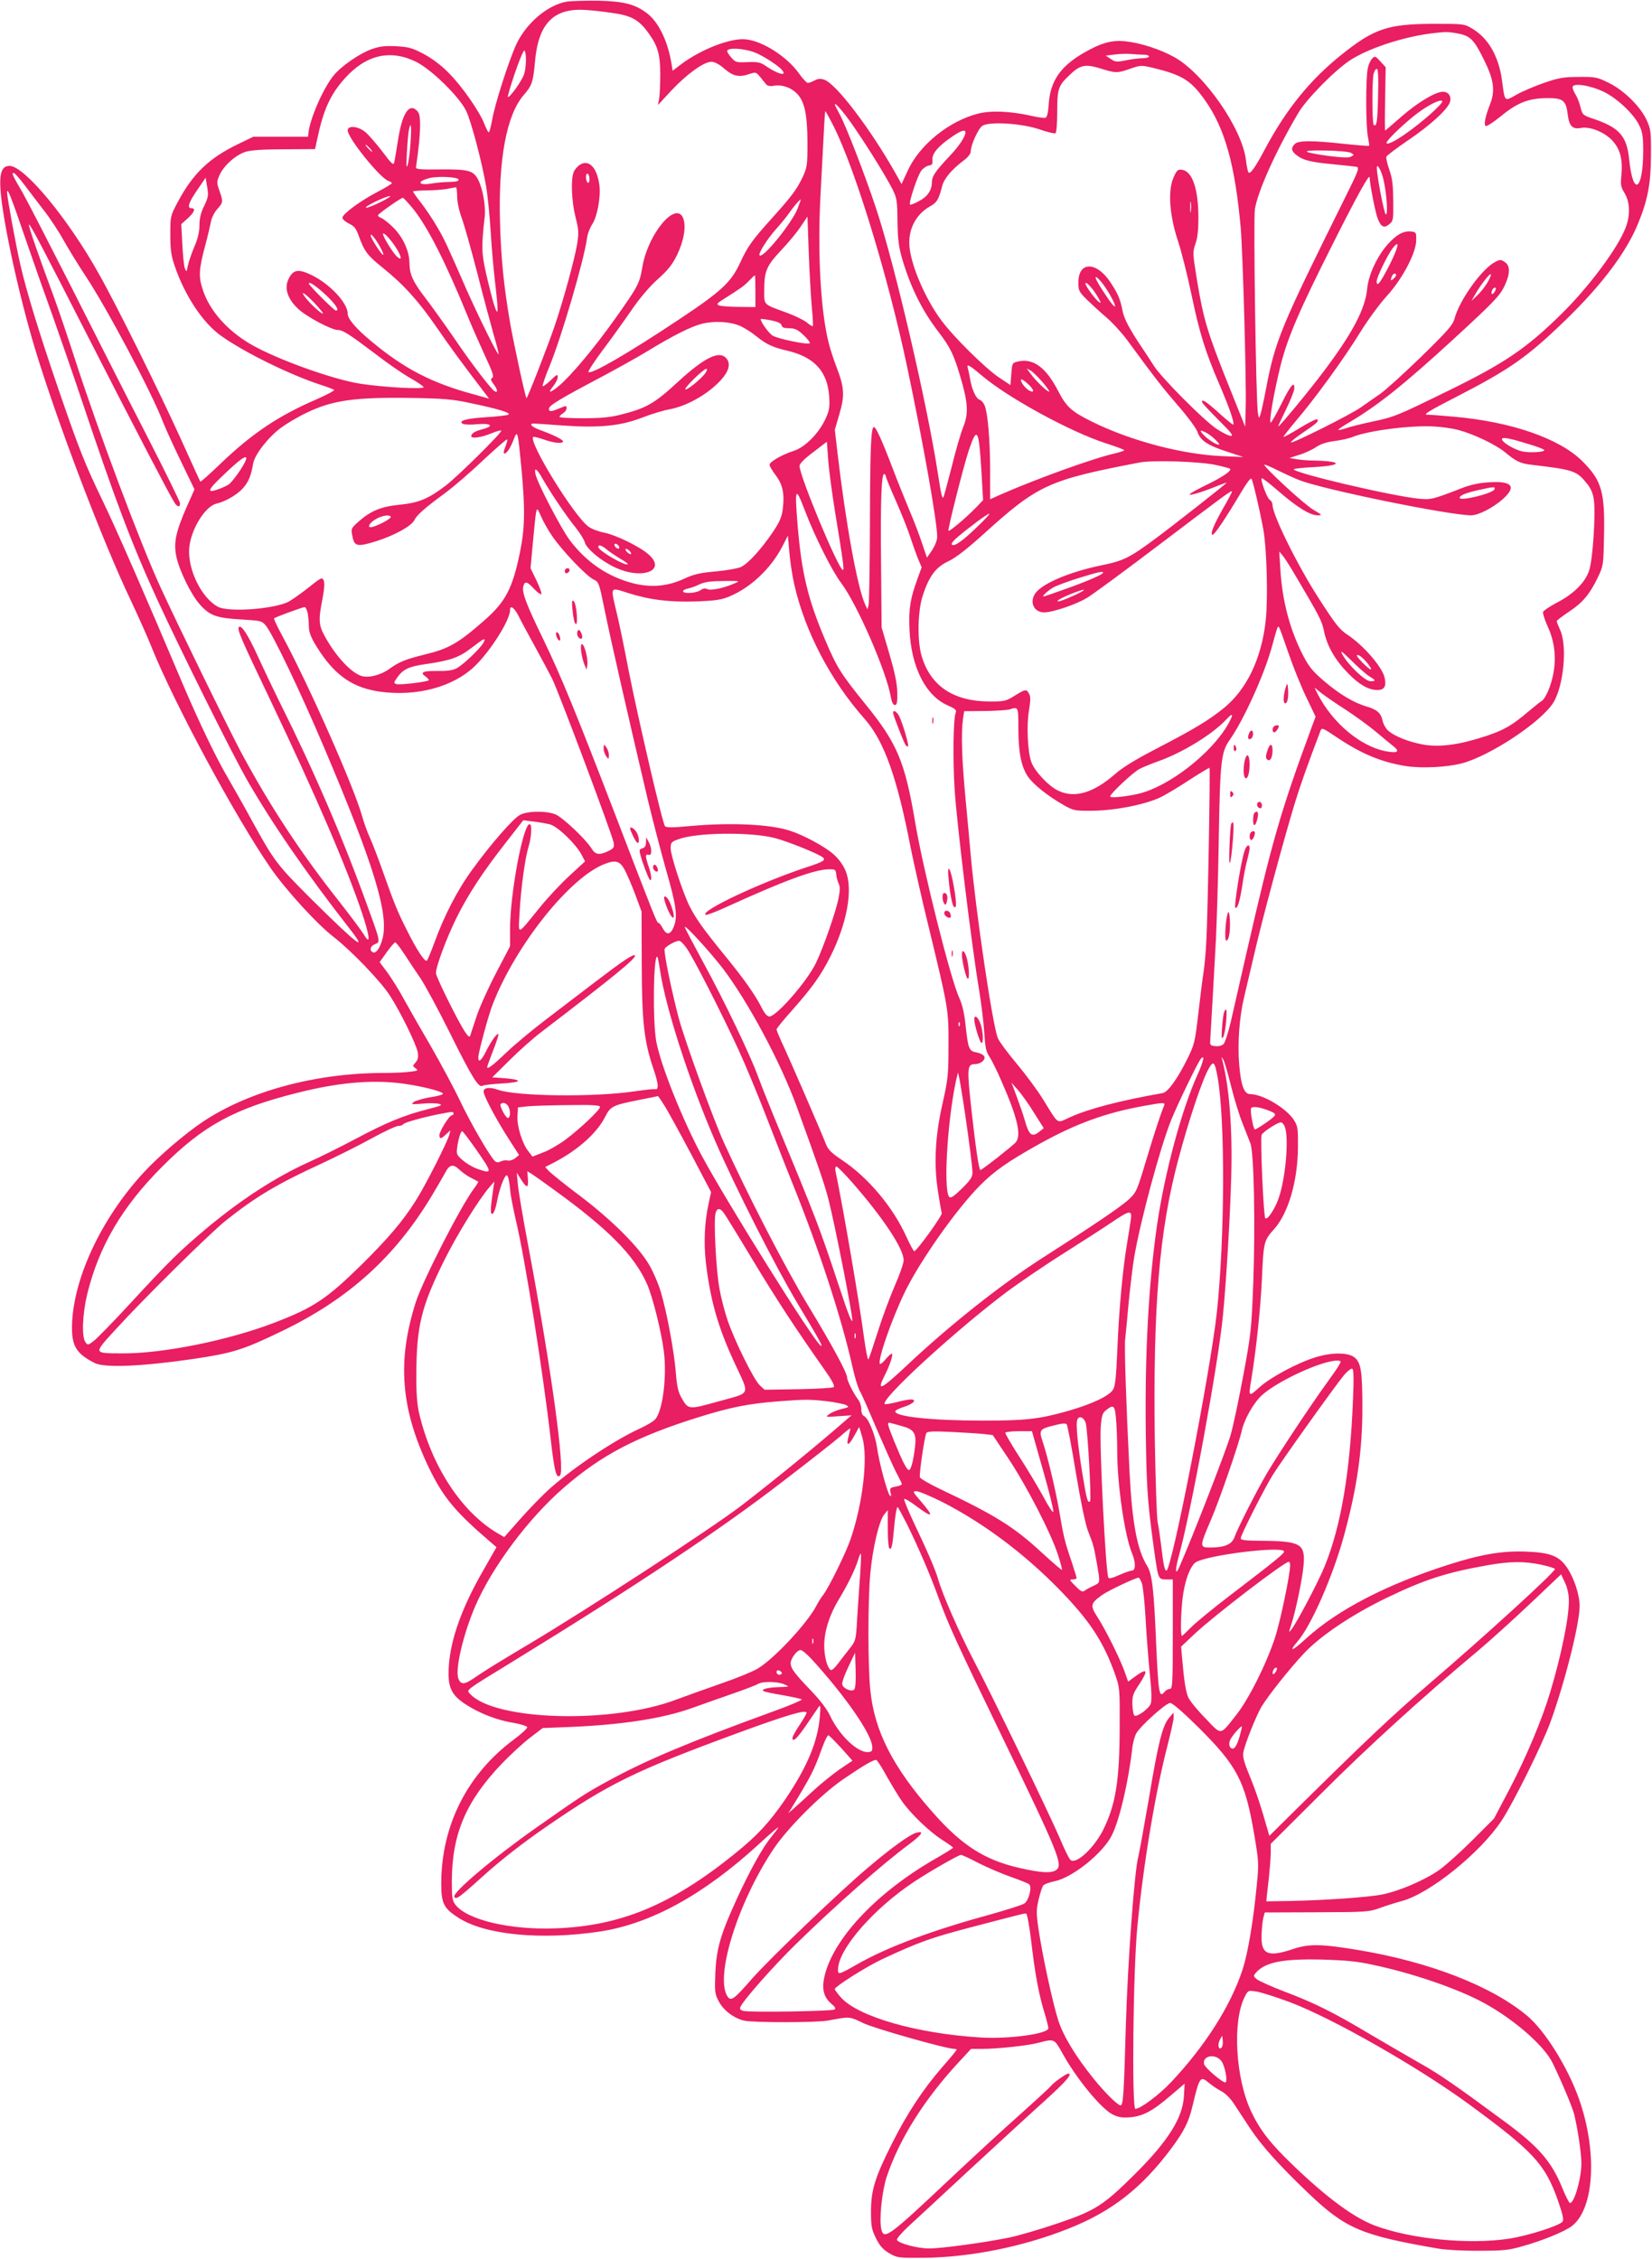 <?xml version="1.0" standalone="no"?>
<!DOCTYPE svg PUBLIC "-//W3C//DTD SVG 20010904//EN"
 "http://www.w3.org/TR/2001/REC-SVG-20010904/DTD/svg10.dtd">
<svg version="1.0" xmlns="http://www.w3.org/2000/svg"
 width="936pt" height="1280pt" viewBox="0 0 936 1280"
 preserveAspectRatio="xMidYMid meet">
<g transform="translate(0,1280) scale(0.1,-0.1)"
fill="#e91e63" stroke="none">
<path d="M3213 12791 c-109 -18 -231 -121 -288 -243 -43 -94 -123 -343 -137
-430 -7 -38 -15 -68 -19 -68 -3 0 -14 21 -24 46 -27 72 -132 222 -206 294 -40
41 -94 81 -140 105 -64 34 -85 39 -154 43 -63 3 -92 0 -138 -16 -68 -24 -173
-96 -216 -149 -58 -70 -133 -240 -143 -323 l-3 -25 -155 0 -155 0 -85 -41
c-166 -80 -257 -168 -343 -329 -42 -79 -42 -81 -42 -185 0 -85 5 -119 24 -175
58 -171 161 -326 265 -399 132 -94 390 -220 561 -276 39 -12 73 -26 78 -29 4
-4 -41 -28 -100 -54 -215 -93 -363 -192 -540 -361 -62 -60 -115 -107 -118
-105 -2 2 -54 117 -116 254 -116 255 -356 741 -457 920 -175 315 -424 615
-508 615 -43 0 -58 -39 -51 -138 13 -177 103 -591 195 -897 126 -416 381
-1087 542 -1425 43 -91 97 -212 120 -270 129 -320 472 -956 672 -1247 84 -122
264 -320 358 -392 99 -77 265 -249 318 -331 58 -88 151 -278 159 -323 4 -28 1
-42 -12 -57 -18 -20 -18 -21 0 -34 16 -11 13 -14 -30 -19 -26 -4 -93 -7 -149
-7 -384 0 -761 -101 -1023 -274 -100 -66 -252 -196 -338 -289 -243 -263 -403
-608 -407 -872 -2 -113 25 -156 129 -209 56 -28 270 -19 562 24 221 33 278 51
496 156 380 183 643 421 852 769 33 55 67 114 76 131 24 46 45 50 81 15 17
-16 47 -37 66 -46 19 -10 37 -19 39 -21 2 -2 -8 -19 -22 -37 -74 -97 -292
-523 -332 -648 -106 -334 -84 -603 74 -934 81 -168 148 -250 350 -423 l34 -29
-71 -125 c-123 -212 -189 -394 -199 -549 -8 -118 12 -163 97 -218 77 -50 177
-89 271 -104 40 -7 74 -18 76 -24 2 -6 -31 -37 -74 -69 -265 -196 -413 -488
-413 -818 0 -111 14 -140 97 -193 152 -98 470 -128 803 -78 287 44 584 207
893 489 64 59 117 105 117 101 0 -3 -18 -27 -39 -53 -50 -60 -123 -192 -199
-358 -90 -197 -113 -277 -119 -414 -4 -106 -3 -119 19 -160 26 -51 86 -97 144
-110 51 -12 415 -12 479 1 122 23 117 23 198 -16 67 -31 469 -145 514 -145 7
0 13 -2 13 -5 0 -3 -36 -47 -81 -98 -107 -123 -198 -260 -284 -431 -97 -193
-120 -266 -120 -386 0 -84 3 -102 28 -153 22 -44 39 -63 75 -85 46 -26 50 -27
197 -26 262 3 559 62 818 165 246 97 417 231 585 457 71 96 96 146 117 232 42
175 45 179 96 136 18 -15 48 -35 69 -46 22 -11 51 -40 72 -72 19 -29 60 -92
92 -140 64 -97 164 -208 327 -364 213 -203 299 -240 739 -316 41 -7 145 -13
230 -12 132 0 168 3 240 24 114 31 244 84 286 116 128 98 146 424 39 724 -64
179 -193 385 -293 468 -201 168 -553 305 -956 372 -210 35 -279 36 -369 6
-145 -49 -184 -31 -179 83 1 36 6 79 10 95 l8 29 294 1 c283 1 298 2 360 25
36 13 90 30 120 38 159 41 449 275 569 458 69 106 226 423 275 555 82 226 166
558 166 660 0 63 -32 159 -72 218 -45 66 -96 85 -238 90 -133 4 -251 -16 -435
-75 -350 -112 -626 -255 -804 -417 -79 -73 -104 -81 -49 -17 78 91 198 365
262 596 75 274 106 489 105 735 0 197 -8 247 -43 277 -36 30 -127 31 -222 2
-102 -31 -258 -115 -319 -171 -61 -55 -62 -55 -45 47 29 179 52 402 60 571 9
205 11 215 68 278 81 90 134 271 136 461 1 109 -1 123 -22 157 -42 67 -177
148 -248 148 -35 0 -53 48 -63 169 -10 118 1 269 28 381 11 47 38 162 60 255
41 179 164 636 226 840 30 99 72 218 146 412 8 21 11 20 90 -33 143 -96 253
-142 394 -165 90 -14 233 -7 320 16 161 44 446 233 515 342 59 93 81 321 40
412 -11 24 -20 47 -20 51 0 4 31 28 70 54 77 51 117 98 164 196 30 63 31 69
34 230 6 252 -13 317 -122 426 -130 130 -406 225 -731 253 -66 6 -133 11 -150
11 -23 0 15 24 160 98 313 161 408 228 628 441 203 197 345 386 410 549 53
129 71 226 71 382 1 137 -1 148 -25 201 -37 78 -129 168 -215 210 -65 32 -75
34 -169 33 -86 0 -113 -5 -195 -33 -52 -18 -123 -48 -157 -67 -71 -40 -66 -45
-83 81 -18 135 -78 240 -169 293 -45 27 -48 27 -221 27 -256 -1 -334 -27 -517
-173 -181 -145 -314 -309 -436 -537 -55 -104 -83 -143 -93 -132 -4 4 -11 36
-15 72 -22 178 -237 487 -405 581 -81 45 -192 81 -278 90 -78 8 -138 -9 -240
-68 -129 -76 -185 -158 -194 -286 -3 -48 -9 -75 -18 -79 -7 -3 -44 2 -82 11
-116 26 -228 31 -301 12 -164 -42 -330 -176 -397 -321 l-36 -78 -30 54 c-144
256 -339 513 -407 537 -22 8 -36 7 -56 -4 -15 -8 -32 -14 -39 -14 -6 1 -29 25
-50 55 -67 94 -204 182 -300 192 -84 10 -256 -57 -368 -142 l-47 -36 -6 38
c-21 130 -74 238 -138 287 -68 52 -130 68 -272 72 -71 1 -153 -1 -182 -5z
m247 -63 c121 -16 162 -40 221 -125 47 -67 60 -117 60 -225 0 -54 -3 -115 -6
-135 l-7 -38 76 82 c87 93 184 163 227 163 18 0 44 -14 74 -40 50 -43 84 -50
145 -28 31 10 35 9 57 -18 13 -16 28 -35 34 -42 8 -9 23 -12 43 -8 43 8 94 -8
128 -41 46 -44 62 -117 63 -278 0 -132 -2 -143 -27 -198 -32 -68 -62 -109
-173 -232 -116 -129 -138 -160 -182 -255 -52 -111 -106 -161 -350 -323 -287
-191 -493 -310 -509 -295 -3 4 32 58 78 120 47 62 120 164 162 225 50 73 104
137 152 180 58 52 83 83 110 138 38 78 53 162 35 208 -40 102 -198 -85 -231
-273 -16 -97 -24 -111 -152 -292 -119 -168 -254 -329 -324 -387 -49 -40 -63
-40 -30 0 14 17 26 40 26 52 0 19 -5 16 -40 -18 -22 -21 -42 -36 -45 -33 -3 3
14 54 39 114 68 166 194 596 212 724 3 25 17 61 30 80 28 43 49 155 40 222
-14 100 -60 147 -111 114 -14 -9 -30 -28 -35 -42 -17 -43 -11 -170 11 -255 18
-72 19 -87 9 -152 -15 -88 -77 -315 -125 -457 -39 -116 -158 -421 -162 -416
-7 6 -72 309 -92 421 -37 215 -52 367 -58 575 -10 357 37 609 134 721 47 54
54 75 64 188 19 220 107 309 294 294 33 -2 94 -9 135 -15z m4801 -118 c69 -13
91 -35 146 -147 57 -114 66 -177 35 -255 -27 -69 -36 -115 -24 -122 6 -3 43
21 84 54 94 78 159 103 261 104 94 1 110 -12 120 -96 8 -63 27 -82 75 -73 48
9 124 -20 170 -64 49 -48 67 -108 59 -199 -6 -60 -4 -71 18 -107 30 -50 33
-124 6 -194 -43 -115 -208 -336 -362 -488 -201 -198 -325 -282 -649 -440 -286
-140 -300 -146 -429 -173 -56 -12 -121 -28 -143 -36 -23 -8 -43 -12 -45 -10
-3 2 26 22 64 44 159 94 308 213 587 469 237 218 264 247 292 306 31 68 31
112 0 132 -22 15 -27 15 -54 1 -76 -39 -203 -216 -231 -322 -9 -35 -40 -70
-185 -212 -96 -93 -202 -190 -236 -214 -34 -23 -83 -58 -109 -76 -56 -40 -389
-207 -397 -199 -3 3 28 28 69 56 79 53 93 66 79 75 -5 3 -48 -19 -97 -49 -49
-30 -91 -53 -93 -51 -2 2 31 44 73 94 102 119 269 348 363 501 42 68 109 159
148 202 89 97 168 246 168 318 1 43 -1 46 -28 49 -43 5 -82 -16 -132 -71 -61
-68 -111 -175 -118 -255 -11 -113 -84 -252 -248 -469 -83 -111 -251 -313 -255
-309 -2 2 18 44 43 95 25 51 46 104 47 117 4 50 -21 22 -73 -85 -31 -61 -58
-109 -61 -106 -10 9 21 180 56 322 40 160 105 311 300 698 133 264 204 393
205 370 1 -38 33 -202 46 -234 19 -48 36 -56 66 -31 22 17 23 25 22 132 -1 88
-5 127 -22 175 -12 34 -20 68 -17 75 3 7 58 49 123 93 130 88 227 178 238 219
8 32 -10 56 -41 56 -42 0 -145 -62 -235 -141 -49 -43 -91 -79 -92 -79 -2 0 -2
81 0 179 l3 180 -30 33 c-27 30 -31 32 -46 17 -9 -9 -21 -34 -25 -55 -13 -53
-12 -338 1 -393 5 -24 8 -45 6 -47 -2 -2 -66 3 -143 11 -184 20 -258 19 -278
-1 -23 -22 -20 -40 10 -63 36 -29 81 -40 209 -52 61 -6 119 -12 130 -14 19 -4
13 -21 -75 -197 -353 -712 -384 -786 -436 -1056 -14 -74 -29 -143 -34 -155 -7
-20 -8 -18 -13 13 -11 63 -26 1103 -17 1155 17 103 119 330 246 545 45 77 203
238 291 297 102 67 292 131 457 153 88 11 98 11 157 0z m-3988 -106 c41 -14
137 -75 157 -100 33 -38 -21 -26 -91 22 -30 21 -45 24 -103 22 -63 -3 -69 -1
-92 25 -13 15 -24 32 -24 37 0 21 85 18 153 -6z m-1293 -42 c0 -26 -4 -62 -10
-80 -9 -34 -78 -132 -92 -132 -4 0 14 61 39 135 25 74 50 132 54 129 5 -3 9
-26 9 -52z m3501 28 c16 0 29 -4 29 -10 0 -5 -17 -10 -37 -10 -20 0 -62 -5
-94 -12 -51 -10 -60 -10 -86 8 l-28 19 50 6 c28 4 70 5 94 3 24 -2 57 -4 72
-4z m-4124 -40 c89 -44 248 -201 285 -280 29 -62 89 -290 112 -425 9 -50 20
-164 26 -255 5 -91 17 -221 25 -290 20 -169 19 -203 -5 -129 -10 31 -30 110
-45 175 -27 121 -28 154 -9 323 7 62 -10 159 -36 211 -28 54 -53 61 -214 60
-113 -2 -141 1 -139 12 15 104 23 182 23 237 0 56 -4 71 -21 87 -43 39 -81
-22 -104 -171 -9 -55 -18 -111 -21 -123 -4 -21 -13 -14 -69 61 -36 47 -80 97
-98 111 -42 32 -97 36 -97 7 0 -43 184 -271 230 -286 11 -4 20 -9 20 -13 0 -4
-38 -27 -84 -51 -94 -49 -196 -124 -196 -145 0 -8 17 -23 37 -33 30 -14 41
-28 55 -68 32 -89 49 -112 135 -181 121 -97 205 -191 307 -339 75 -109 135
-192 279 -380 l18 -24 -93 26 c-234 64 -388 144 -573 298 -87 72 -135 128
-135 157 0 62 -103 171 -208 221 -74 35 -102 29 -128 -26 -24 -50 -5 -110 53
-165 46 -45 191 -122 227 -122 28 0 64 -23 211 -134 68 -53 158 -115 199 -138
42 -24 76 -47 76 -52 0 -13 -224 -1 -355 19 -159 24 -485 142 -629 227 -130
77 -228 188 -266 303 -26 77 -24 117 13 255 14 52 28 112 32 133 3 20 19 53
35 71 35 39 35 43 13 106 -16 46 -16 50 2 90 24 53 91 112 147 130 29 9 99 14
218 14 l175 1 13 60 c35 165 74 249 154 339 120 135 258 168 405 96z m3885
-40 c79 -25 90 -25 163 1 58 20 61 20 130 4 163 -40 212 -70 291 -181 114
-160 172 -368 204 -729 12 -147 32 -858 28 -1011 l-3 -112 -97 242 c-117 292
-139 367 -175 582 -26 159 -26 166 -10 212 12 32 17 78 17 147 0 166 -35 266
-94 273 -23 3 -29 -3 -47 -44 -33 -74 -23 -214 25 -359 20 -60 54 -196 76
-301 46 -220 78 -325 160 -515 56 -131 86 -217 77 -225 -2 -2 -38 27 -81 66
-71 65 -103 85 -94 59 2 -6 44 -51 93 -100 70 -69 85 -89 69 -89 -12 0 -48 18
-80 39 -76 51 -315 292 -357 359 -18 28 -48 75 -68 104 -68 101 -100 161 -109
207 -12 63 -24 93 -65 156 -79 124 -185 127 -185 5 0 -47 3 -53 48 -98 27 -26
76 -71 111 -101 35 -30 86 -86 115 -125 165 -225 203 -273 291 -375 54 -62
103 -128 110 -149 16 -48 57 -76 169 -112 l91 -30 -115 5 c-228 9 -521 86
-742 195 -117 58 -146 84 -193 175 -68 132 -139 185 -225 167 -35 -8 -35 -8
-40 -71 l-5 -63 -65 43 c-78 53 -255 227 -326 323 -90 120 -171 308 -181 418
-9 96 35 183 117 229 39 22 48 37 69 117 12 43 55 93 124 145 20 15 37 36 37
47 0 38 42 131 66 147 40 26 227 14 326 -21 43 -15 82 -24 88 -21 6 4 10 55
10 121 0 129 6 148 67 206 64 62 91 67 185 38z m1566 -154 c-3 -144 -8 -179
-25 -163 -9 10 -10 256 0 290 4 15 12 27 18 27 7 0 10 -49 7 -154z m1280 23
c76 -37 170 -126 200 -190 18 -37 22 -63 22 -142 0 -227 -57 -266 -79 -53 -13
134 -55 182 -198 231 -65 22 -67 23 -78 67 -6 26 -19 58 -28 72 -9 14 -17 33
-17 42 0 26 101 11 178 -27z m-962 -106 c-107 -100 -258 -204 -270 -184 -6 9
76 90 154 153 59 48 130 88 155 88 15 -1 6 -14 -39 -57z m-3277 -108 c78 -115
169 -262 208 -338 24 -48 27 -63 28 -182 2 -108 7 -145 29 -220 48 -159 112
-287 205 -408 64 -84 84 -124 121 -248 45 -152 49 -211 17 -290 -14 -35 -44
-138 -66 -229 -23 -90 -44 -166 -46 -169 -7 -7 -13 18 -30 129 -59 388 -245
1190 -350 1505 -61 186 -175 481 -211 544 -13 24 -24 46 -24 49 0 16 60 -55
119 -143z m-125 18 c124 -248 310 -859 416 -1363 93 -441 170 -880 170 -961 0
-21 -12 -50 -29 -77 l-29 -42 -28 82 c-15 46 -47 130 -72 188 -24 58 -66 161
-92 230 -62 163 -97 240 -108 240 -17 0 -22 -106 -23 -545 -1 -242 -4 -451 -8
-464 l-6 -24 -13 27 c-44 97 -110 459 -157 861 l-15 130 26 89 c31 105 28 150
-16 265 -16 42 -36 102 -44 135 -46 177 -65 512 -47 841 6 116 14 270 18 343
3 72 8 132 9 132 2 0 24 -39 48 -87z m-2398 -90 c-3 -54 -11 -111 -16 -128 -7
-22 -9 -5 -5 67 3 54 8 111 11 128 12 59 17 29 10 -67z m3144 57 c0 -24 -36
-78 -90 -135 -81 -86 -100 -114 -100 -147 0 -46 -25 -83 -74 -108 -25 -14 -47
-22 -50 -19 -9 9 43 165 64 192 11 14 30 27 43 29 18 2 22 9 20 33 -3 35 34
78 112 131 51 35 75 42 75 24z m-3375 -90 c10 -11 16 -20 13 -20 -3 0 -13 9
-23 20 -10 11 -16 20 -13 20 3 0 13 -9 23 -20z m5559 -26 c19 -11 19 -12 0
-22 -13 -7 -52 -5 -124 4 -160 22 -168 34 -20 31 69 -1 134 -7 144 -13z m186
-158 c18 -82 25 -203 11 -190 -10 10 -51 222 -50 264 0 30 28 -21 39 -74z
m-7702 -23 c28 -38 80 -105 115 -151 35 -45 85 -122 111 -170 27 -48 79 -132
115 -187 118 -175 383 -673 444 -835 14 -36 60 -137 102 -224 l77 -159 -45
-101 c-61 -140 -74 -201 -58 -279 16 -78 83 -216 133 -272 56 -63 94 -77 232
-85 116 -7 120 -8 143 -36 40 -50 196 -375 331 -694 284 -669 368 -946 328
-1084 -16 -55 -37 -82 -56 -71 -18 11 -11 35 15 45 31 12 31 12 -41 210 -142
393 -301 763 -494 1150 -42 85 -100 207 -129 271 -54 118 -93 180 -107 166
-12 -12 8 -59 179 -417 259 -544 430 -941 518 -1203 45 -134 50 -189 11 -123
-13 21 -77 107 -142 190 -216 273 -389 536 -554 843 -72 135 -364 733 -457
936 -114 248 -354 888 -483 1288 -42 130 -97 292 -122 360 -87 235 -145 402
-140 406 6 6 70 -116 341 -647 256 -502 459 -891 483 -927 17 -27 32 -30 32
-5 0 9 -86 184 -190 387 -105 204 -293 575 -419 825 -127 250 -253 495 -281
545 -60 103 -66 115 -52 115 5 0 32 -30 60 -67z m3202 31 c0 -14 -4 -22 -10
-19 -5 3 -10 17 -10 31 0 14 4 22 10 19 6 -3 10 -17 10 -31z m-742 -1 c2 -9
-12 -13 -50 -14 -29 0 -75 -4 -103 -9 -77 -13 -86 12 -11 31 48 12 159 6 164
-8z m-1441 -149 c-19 -39 -27 -70 -27 -110 0 -39 -9 -76 -30 -125 -16 -38 -32
-86 -36 -106 -7 -36 -7 -36 -17 -13 -5 14 -11 76 -14 137 l-6 113 37 33 c38
35 46 57 21 57 -27 0 -16 33 33 104 l47 69 9 -53 c8 -47 6 -58 -17 -106z
m1433 54 c0 -32 11 -82 26 -123 14 -38 54 -180 89 -315 34 -135 77 -292 93
-350 17 -57 29 -106 27 -108 -5 -6 -112 210 -180 363 -114 261 -128 291 -167
357 -21 37 -61 97 -88 133 -28 35 -50 67 -50 70 0 3 33 5 73 6 39 0 92 4 117
8 25 5 48 9 53 10 4 0 7 -23 7 -51z m-2446 -240 c46 -134 116 -333 156 -443
39 -110 110 -315 157 -455 196 -586 290 -834 435 -1150 136 -295 427 -879 508
-1020 143 -249 340 -534 575 -835 120 -153 49 -98 -216 165 -190 190 -206 211
-329 435 -45 83 -107 192 -137 244 -67 113 -166 320 -258 536 -201 476 -373
870 -448 1026 -108 224 -137 298 -254 638 -112 327 -183 560 -217 708 -26 113
-76 386 -76 413 1 30 21 -19 104 -262z m2008 205 c-40 -20 -76 -33 -79 -30 -7
8 116 67 137 66 8 0 -18 -17 -58 -36z m187 -34 c83 -103 183 -299 308 -604 24
-60 70 -163 100 -229 44 -94 53 -120 42 -127 -11 -6 -9 -14 10 -39 22 -30 23
-49 2 -36 -21 14 -131 157 -225 296 -55 80 -129 183 -164 229 -71 92 -91 134
-92 198 0 69 -36 148 -91 203 -26 26 -58 51 -69 55 -12 4 -20 11 -18 16 3 9
128 97 140 98 4 1 29 -27 57 -60z m2180 -1 c-32 -82 -196 -284 -215 -265 -10
9 43 93 95 151 25 28 57 67 70 86 25 36 62 80 68 80 1 0 -7 -24 -18 -52z
m2228 -15 c-2 -16 -4 -5 -4 22 0 28 2 40 4 28 2 -13 2 -35 0 -50z m-2148 -537
c6 -60 9 -112 6 -114 -2 -2 -18 7 -34 21 -16 13 -69 39 -116 56 -132 48 -125
41 -125 124 0 111 12 139 96 229 42 44 92 105 112 136 l37 55 7 -199 c4 -109
12 -248 17 -308z m-2359 336 c36 -55 41 -85 9 -56 -22 20 -79 112 -79 128 0
15 39 -25 70 -72z m-85 -4 c18 -33 22 -48 12 -40 -16 14 -67 95 -67 108 0 16
29 -20 55 -68z m5715 -105 c-51 -99 -70 -122 -70 -87 0 23 63 152 91 188 43
55 33 5 -21 -101z m40 -52 c0 -5 -7 -14 -15 -21 -16 -14 -18 -10 -9 14 6 17
24 22 24 7z m517 -43 c-14 -24 -40 -56 -58 -73 l-32 -30 23 40 c32 55 81 117
87 111 3 -3 -6 -24 -20 -48z m-4147 -48 l0 -90 -92 1 c-51 0 -102 4 -113 8
-17 7 -14 11 25 36 95 60 118 76 145 105 16 17 30 30 32 30 2 0 3 -40 3 -90z
m1971 38 c37 -51 72 -118 66 -125 -3 -2 -18 15 -35 39 -58 85 -82 128 -72 128
5 0 24 -19 41 -42z m-4398 -66 c51 -49 71 -82 50 -82 -10 0 -153 143 -153 153
0 15 45 -16 103 -71z m4367 -5 c20 -35 21 -39 5 -27 -24 19 -75 90 -75 103 0
18 45 -31 70 -76z m2250 32 c-7 -11 -14 -18 -17 -15 -8 8 5 36 17 36 7 0 7 -6
0 -21z m-6691 -63 c28 -30 51 -58 51 -61 0 -11 -52 34 -88 75 -50 59 -23 48
37 -14z m2649 -129 c3 -13 14 -17 43 -17 32 0 48 -7 82 -39 23 -22 39 -43 35
-46 -10 -10 -178 24 -210 43 -21 12 -68 77 -68 94 0 2 26 -1 58 -7 39 -8 58
-17 60 -28z m-226 -8 c24 -12 61 -36 83 -54 55 -45 93 -63 171 -81 157 -36
232 -117 242 -260 4 -62 1 -80 -21 -128 -38 -82 -115 -160 -180 -181 -66 -21
-137 -62 -137 -79 0 -7 16 -34 35 -59 40 -53 51 -105 40 -192 -5 -43 -17 -72
-56 -130 -65 -96 -140 -179 -181 -198 -18 -8 -83 -20 -143 -25 -90 -8 -124
-16 -180 -42 -102 -47 -204 -52 -317 -17 -132 41 -241 119 -329 235 -49 65
-184 324 -195 375 -9 42 8 32 38 -22 44 -78 141 -222 190 -281 24 -31 48 -68
51 -82 9 -36 87 -102 165 -140 156 -77 304 -23 196 71 -50 44 -185 110 -252
123 -31 6 -71 21 -88 34 -83 61 -341 481 -313 508 2 3 29 -4 59 -14 59 -21
110 -26 110 -11 0 10 -57 38 -132 65 -46 17 -64 36 -33 36 8 0 81 -5 162 -11
205 -15 329 -3 450 44 51 20 120 41 154 47 109 20 238 97 307 182 37 47 41 87
12 113 -41 37 -123 -5 -269 -139 -136 -125 -177 -148 -325 -186 -60 -15 -112
-20 -213 -20 -73 0 -133 3 -133 8 0 4 9 13 20 20 11 7 20 19 20 27 0 18 1 18
-43 0 -45 -19 -57 -19 -57 -1 0 18 63 56 290 176 96 51 216 118 265 148 144
88 248 141 311 157 76 19 170 12 226 -16z m1362 -278 c147 -125 501 -318 699
-382 59 -19 107 -37 107 -40 0 -3 -24 -11 -52 -18 -122 -27 -450 -146 -650
-234 l-58 -26 0 162 c0 171 -13 324 -31 369 -6 15 -19 30 -29 33 -20 6 -44 59
-54 120 -4 22 -9 48 -12 58 -9 28 7 20 80 -42z m-1566 17 c-22 -33 -107 -102
-115 -94 -8 7 103 116 119 116 6 0 4 -10 -4 -22z m1906 -50 c25 -29 43 -54 41
-57 -7 -6 -80 64 -107 103 l-21 28 21 -11 c11 -6 41 -34 66 -63z m-73 -20 c19
-19 27 -34 20 -36 -14 -5 -48 23 -62 50 -15 29 6 21 42 -14z m-3166 -102 c163
-34 233 -56 215 -66 -8 -4 -64 -10 -124 -14 -113 -7 -161 -20 -135 -37 8 -5
44 -7 80 -3 79 7 102 -9 37 -27 -45 -11 -68 -25 -68 -40 0 -16 54 -9 113 15
31 13 57 20 57 15 0 -15 -250 -262 -315 -311 -99 -75 -152 -97 -260 -108 -108
-11 -163 -34 -234 -96 -43 -39 -43 -40 -34 -84 11 -57 28 -60 137 -26 103 33
197 85 214 119 14 29 59 69 178 156 44 33 139 114 209 181 71 66 133 120 137
120 5 0 1 -16 -7 -37 -8 -20 -13 -38 -10 -41 10 -10 35 24 54 74 24 61 24 59
46 -166 21 -229 19 -332 -9 -470 -42 -204 -81 -279 -199 -383 -150 -132 -204
-163 -341 -196 -109 -27 -144 -41 -201 -82 -50 -36 -122 -53 -161 -38 -59 22
-139 109 -199 215 -40 70 -42 97 -18 220 11 57 13 91 7 105 -9 20 -14 17 -93
-46 -46 -36 -98 -72 -115 -79 -97 -40 -335 -55 -392 -24 -93 51 -171 211 -162
332 9 105 89 236 154 252 52 12 120 52 151 88 31 35 46 71 57 138 9 52 85 150
158 204 34 25 98 63 143 84 147 72 276 90 595 85 184 -3 232 -7 335 -29z
m5600 -153 c86 -23 213 -84 264 -127 60 -50 86 -63 151 -70 237 -28 253 -33
313 -108 21 -27 33 -54 38 -93 10 -78 -6 -329 -26 -394 -21 -69 -86 -135 -184
-186 -40 -21 -75 -45 -78 -52 -3 -8 9 -45 26 -83 39 -83 50 -179 31 -272 -13
-67 -44 -138 -66 -151 -8 -4 -42 -32 -77 -61 -89 -76 -136 -103 -235 -136
-148 -49 -253 -64 -347 -51 -84 13 -175 48 -212 83 -12 11 -25 35 -29 52 -9
44 -30 64 -86 81 -77 22 -157 70 -244 144 -67 57 -87 82 -121 147 -75 146
-119 312 -129 494 l-6 95 21 -25 c11 -14 40 -59 64 -100 146 -247 157 -267
170 -333 18 -81 63 -159 137 -234 63 -64 115 -93 164 -93 40 0 52 21 41 70
-13 60 -120 184 -213 245 -43 29 -64 55 -163 209 -118 183 -259 469 -259 524
0 12 -7 25 -15 29 -17 10 -58 123 -45 123 5 0 49 -34 97 -76 103 -89 176 -134
218 -134 28 0 27 2 -23 31 -50 28 -287 247 -278 256 2 2 36 -12 75 -32 39 -19
95 -45 124 -56 131 -52 848 -199 973 -199 40 0 122 42 178 91 81 72 54 105
-78 96 -54 -3 -105 -14 -151 -32 -170 -66 -177 -67 -245 -61 -154 15 -710 146
-710 167 0 3 49 9 110 12 163 8 174 33 15 37 -38 0 -88 4 -109 8 l-40 7 56 18
c31 9 73 29 94 43 26 18 60 29 106 35 37 5 83 15 102 23 87 36 334 68 466 59
41 -2 102 -11 135 -20z m-1427 -17 c28 -15 81 -66 68 -66 -16 0 -62 30 -85 54
-28 29 -23 33 17 12z m-1278 -207 l10 -173 -37 -39 c-57 -59 -153 -140 -159
-135 -6 6 86 369 116 459 46 135 56 118 70 -112z m3103 144 c48 -14 87 -29 87
-34 0 -11 -82 -16 -125 -7 -45 10 -115 52 -115 69 0 14 37 8 153 -28z m-3930
-394 c43 -260 51 -319 43 -319 -24 0 -246 533 -246 590 0 12 29 42 78 78 l77
59 7 -96 c3 -54 22 -194 41 -312z m-3340 304 c-12 -34 -76 -124 -97 -138 -12
-8 -40 -21 -64 -29 -59 -21 -55 -3 16 65 112 109 159 142 145 102z m5497 -28
c41 -9 77 -19 79 -21 11 -11 -37 -44 -128 -89 -56 -27 -101 -52 -101 -56 0 -9
69 12 149 44 34 14 61 23 61 22 0 -5 -306 -245 -402 -316 -151 -112 -182 -127
-315 -154 -176 -37 -328 -102 -367 -157 -35 -50 -8 -108 50 -108 49 0 182 45
244 83 30 18 213 152 405 298 392 297 415 314 415 303 0 -5 -23 -48 -51 -96
-52 -92 -75 -148 -58 -148 11 0 77 99 159 237 33 56 57 88 61 80 9 -16 47
-180 66 -282 21 -115 28 -398 14 -525 -25 -217 -109 -389 -239 -494 -87 -70
-166 -117 -379 -228 -118 -61 -195 -108 -236 -145 -123 -107 -229 -138 -322
-93 -56 27 -137 114 -153 166 -20 61 -26 205 -12 288 9 55 10 78 1 94 -15 29
-20 28 -82 -10 -49 -31 -58 -33 -143 -33 -203 1 -332 87 -383 254 -27 87 -24
256 5 346 37 112 74 161 146 195 42 20 105 69 199 154 308 279 367 306 882
405 75 15 347 6 435 -14z m-1870 -67 c0 -5 25 -67 56 -136 30 -69 67 -160 80
-201 14 -42 34 -99 45 -126 l21 -50 -22 -60 c-43 -118 -52 -174 -47 -290 9
-216 92 -380 221 -434 38 -17 47 -25 41 -39 -14 -34 -17 -270 -6 -437 12 -191
97 -888 137 -1125 14 -85 28 -200 31 -254 5 -80 10 -106 28 -132 12 -18 44
-81 69 -140 90 -204 114 -305 82 -346 -12 -16 -192 -158 -201 -158 -8 0 -26
117 -50 333 -27 243 -26 267 18 267 32 0 62 24 54 43 -3 9 -22 19 -42 23 -45
8 -49 18 -64 152 -7 69 -19 121 -35 155 -49 104 -204 721 -250 993 -59 350
-102 452 -286 678 -135 167 -159 205 -223 356 -100 235 -135 382 -158 655 -17
212 -12 222 39 88 59 -155 155 -346 209 -418 90 -120 257 -503 281 -648 5 -27
13 -42 22 -42 12 0 15 15 14 70 -1 51 -13 110 -45 220 l-44 150 -3 355 c-4
360 2 525 19 514 5 -3 9 -10 9 -16z m3448 -70 c-8 -24 -198 -70 -198 -49 0 14
37 29 115 46 77 17 88 18 83 3z m-5339 -266 c54 -80 192 -225 233 -245 31 -15
32 -17 64 -174 30 -150 139 -628 244 -1073 27 -113 74 -293 104 -400 59 -204
67 -266 42 -325 -18 -43 -40 -45 -61 -5 -9 17 -19 30 -24 30 -9 0 -17 19 -246
616 -227 590 -306 782 -408 994 -96 197 -121 264 -112 297 8 32 22 29 61 -14
19 -20 37 -33 41 -30 4 4 -9 39 -27 77 l-34 70 13 143 c7 78 15 155 18 171 6
29 7 29 29 -21 12 -28 40 -78 63 -111z m2405 50 c-83 -80 -128 -111 -141 -98
-5 5 8 21 27 38 67 57 175 138 185 137 6 0 -26 -34 -71 -77z m-3320 60 c5 -9
-58 -44 -101 -57 -27 -8 -30 6 -5 28 33 30 95 46 106 29z m2285 -378 c60 -269
205 -548 401 -769 109 -124 183 -330 260 -730 18 -88 62 -286 100 -440 114
-471 115 -475 114 -680 0 -166 -3 -191 -33 -325 -43 -188 -51 -348 -26 -504 9
-60 19 -114 21 -120 5 -12 -142 -216 -156 -216 -4 0 -24 37 -44 81 -75 167
-217 337 -366 436 -62 42 -78 58 -92 94 -22 58 -217 508 -252 580 -14 31 -26
60 -26 66 0 6 42 57 94 115 106 120 158 192 210 296 97 193 131 386 86 490
-14 32 -40 68 -67 91 -49 44 -172 110 -248 134 -114 37 -336 47 -568 26 -93
-9 -131 -9 -139 -1 -14 14 -155 621 -209 897 -22 116 -51 257 -65 313 -36 153
-40 145 67 111 123 -39 237 -52 388 -47 100 4 137 9 181 27 122 50 237 158
303 285 l31 61 8 -90 c4 -50 16 -131 27 -181z m-991 207 c3 -8 -1 -12 -9 -9
-7 2 -15 10 -17 17 -3 8 1 12 9 9 7 -2 15 -10 17 -17z m-71 -14 c15 -13 50
-36 76 -52 26 -15 46 -29 44 -32 -13 -13 -167 77 -167 97 0 16 17 11 47 -13z
m133 -12 c7 -8 8 -15 2 -15 -5 0 -15 7 -22 15 -7 8 -8 15 -2 15 5 0 15 -7 22
-15z m2680 -120 c0 -9 -78 -44 -203 -89 -70 -25 -130 -46 -134 -46 -11 0 20
30 51 49 17 11 83 35 146 55 114 35 140 41 140 31z m-2089 -61 c-60 -27 -135
-42 -154 -32 -12 6 -24 4 -39 -7 -25 -17 -98 -21 -98 -5 0 5 12 12 28 15 15 3
41 12 57 20 40 19 65 22 160 23 79 0 79 0 46 -14z m1934 -64 c-72 -33 -114
-47 -100 -32 13 14 126 60 145 60 8 0 -12 -12 -45 -28z m-4351 -107 c3 -21 6
-52 6 -70 0 -40 14 -73 64 -148 93 -139 193 -205 344 -225 205 -27 407 27 530
143 90 86 202 263 202 320 0 31 24 14 48 -33 12 -25 53 -101 91 -170 38 -69
82 -152 99 -185 37 -74 342 -887 349 -930 4 -27 1 -32 -31 -48 -52 -24 -72
-21 -95 16 -32 52 -163 175 -203 192 -54 22 -165 20 -204 -4 -42 -25 -166
-168 -266 -306 -84 -114 -161 -262 -218 -420 -18 -49 -37 -94 -41 -98 -10 -12
-58 60 -113 171 -55 109 -72 151 -136 332 -26 74 -60 162 -75 195 -15 33 -35
89 -45 126 -48 167 -299 735 -451 1017 -28 52 -49 96 -46 98 6 7 160 63 173
64 6 0 14 -17 18 -37z m5555 -220 c26 -76 71 -189 101 -251 l54 -113 -23 -62
c-176 -478 -222 -636 -371 -1288 -33 -145 -72 -315 -86 -377 -14 -61 -33 -119
-41 -128 -9 -9 -28 -14 -47 -12 -28 3 -31 6 -29 33 4 59 22 383 32 565 5 102
13 352 16 555 8 470 13 511 64 585 78 111 193 365 236 520 33 120 34 124 41
117 4 -3 27 -68 53 -144z m-4560 55 c-18 -33 -114 -125 -152 -145 -23 -12 -54
-16 -109 -15 -83 1 -101 -8 -66 -32 12 -9 19 -18 17 -21 -10 -9 -167 -28 -184
-21 -15 5 -14 9 5 36 34 48 65 63 163 77 140 20 189 38 259 92 71 55 84 61 67
29z m5019 -190 c39 -24 40 -28 6 -28 -29 0 -125 91 -158 151 -15 28 -6 21 51
-34 38 -38 83 -78 101 -89z m-15 80 c44 -55 28 -55 -24 -2 -31 32 -38 45 -25
42 10 -1 32 -20 49 -40z m-118 -270 c55 -36 132 -92 170 -124 39 -33 83 -69
98 -81 40 -31 28 -42 -35 -31 -146 25 -308 160 -393 327 l-17 35 38 -31 c22
-17 84 -60 139 -95z m-1855 -105 c0 -135 16 -216 53 -272 30 -45 114 -112 202
-162 59 -33 62 -34 170 -33 130 2 303 37 386 79 30 15 103 59 162 98 59 38
109 68 110 66 5 -7 -10 -850 -18 -979 -3 -69 -11 -150 -16 -180 -5 -30 -18
-134 -29 -230 -20 -170 -22 -178 -65 -265 -56 -112 -108 -183 -137 -189 -240
-42 -421 -89 -528 -138 -75 -34 -59 -45 -148 99 -31 51 -99 143 -151 205 -52
62 -100 127 -107 145 -30 70 -125 715 -154 1038 -6 66 -19 213 -30 327 -20
211 -25 359 -14 442 l7 46 116 1 c64 1 127 5 141 9 50 16 50 17 50 -107z
m1187 21 c-95 -165 -336 -352 -507 -392 -74 -17 -160 -25 -160 -15 0 15 131
138 167 156 17 9 68 30 113 46 137 50 302 152 379 235 39 42 42 30 8 -30z
m-3842 -565 c45 -12 145 -108 180 -172 l20 -38 -88 -81 c-48 -44 -127 -128
-174 -187 -127 -156 -116 -154 -109 -21 8 139 30 304 51 373 17 56 20 127 6
127 -37 0 -111 -394 -111 -593 l0 -99 -79 -151 c-44 -84 -94 -195 -111 -247
-17 -52 -33 -101 -36 -109 -3 -10 -12 -4 -28 20 -40 59 -166 314 -166 335 0
37 60 198 115 310 67 135 148 259 280 428 l100 128 55 -7 c30 -3 73 -11 95
-16z m1276 -78 c76 -20 254 -92 273 -111 15 -15 -1 -24 -99 -56 -259 -86 -601
-247 -567 -268 5 -3 53 15 108 40 333 152 507 217 589 218 37 1 40 -1 43 -29
1 -16 8 -40 14 -52 8 -16 8 -38 -1 -84 -16 -78 -83 -271 -127 -364 -48 -102
-224 -305 -265 -305 -12 0 -27 17 -45 53 -37 72 -99 161 -219 307 -114 141
-151 193 -188 265 -38 76 -107 287 -107 327 0 33 3 38 43 52 101 39 409 43
548 7z m-852 -179 c13 -24 40 -87 60 -140 l36 -97 1 -295 c1 -330 13 -438 65
-593 31 -89 33 -124 10 -119 -8 2 -59 -4 -115 -12 -227 -34 -670 -29 -775 9
-48 17 -81 12 -81 -11 0 -23 73 -160 140 -264 l61 -95 -22 -18 c-13 -10 -32
-16 -43 -13 -10 3 -28 0 -38 -5 -13 -7 -23 -7 -32 0 -27 22 -138 214 -199 342
-35 74 -111 215 -168 314 -58 99 -126 219 -152 266 -25 47 -67 113 -91 147
l-45 60 40 56 c22 31 44 56 48 56 5 0 27 -28 49 -62 23 -35 64 -97 92 -138 28
-41 105 -184 171 -317 121 -244 161 -309 182 -296 7 5 55 10 107 13 53 3 95 9
95 15 0 6 -33 12 -73 15 l-73 5 98 97 c54 54 135 126 180 160 416 318 543 422
530 434 -9 9 -66 -29 -231 -155 -76 -58 -200 -153 -275 -210 -75 -57 -176
-141 -224 -187 -76 -73 -107 -96 -107 -80 0 2 15 44 34 93 19 48 32 90 30 93
-8 7 -41 -39 -70 -97 -27 -54 -44 -68 -44 -35 0 27 58 242 82 302 132 338 440
722 636 795 60 23 84 16 111 -33z m559 -563 c143 -190 325 -529 416 -779 122
-336 159 -443 181 -530 37 -147 135 -644 134 -681 0 -23 -25 39 -73 186 -117
352 -124 371 -376 980 -34 83 -73 182 -87 220 -40 112 -192 429 -307 639 -58
107 -106 198 -106 203 1 15 146 -144 218 -238z m-209 120 c35 -47 200 -370
296 -579 37 -80 104 -242 150 -360 46 -118 115 -296 155 -395 152 -377 278
-763 340 -1040 12 -55 30 -113 38 -130 9 -16 26 -52 38 -80 115 -268 159 -366
180 -404 13 -24 24 -47 24 -51 0 -4 -16 -11 -35 -14 -32 -6 -35 -9 -29 -34 5
-19 3 -24 -4 -17 -14 13 -62 191 -73 274 -11 73 -50 168 -74 177 -9 4 -15 19
-15 39 0 18 -8 43 -19 56 -24 31 -61 105 -61 122 0 27 -82 179 -220 407 -132
218 -342 626 -478 925 -61 134 -221 575 -256 705 -38 142 -87 377 -80 393 5
14 60 45 81 46 7 1 26 -17 42 -40z m-149 -129 c32 -213 167 -631 312 -965 113
-261 341 -711 465 -918 132 -220 149 -252 133 -242 -39 24 -535 817 -676 1080
-110 208 -228 503 -255 640 -22 112 -17 506 6 483 2 -2 9 -37 15 -78z m1697
-312 c-3 -8 -6 -5 -6 6 -1 11 2 17 5 13 3 -3 4 -12 1 -19z m1348 -278 c-90
-198 -186 -556 -229 -850 -48 -332 -70 -728 -64 -1185 4 -280 9 -363 32 -545
15 -118 31 -230 37 -247 9 -29 15 -33 47 -33 l37 0 0 -310 c0 -280 -2 -310
-16 -310 -9 0 -22 -7 -29 -15 -32 -39 -36 -18 -49 263 -13 317 -23 402 -51
448 -57 92 -85 242 -100 529 -20 402 -30 712 -25 755 3 25 12 119 20 210 9 91
23 206 31 255 35 205 146 619 210 779 39 95 148 321 167 345 25 30 17 -12 -18
-89z m190 -64 c18 -72 47 -167 65 -211 17 -44 38 -96 45 -115 20 -54 28 -463
16 -786 -10 -267 -13 -293 -56 -525 -25 -134 -57 -287 -72 -339 -21 -76 -205
-552 -289 -745 -25 -59 -28 -27 -5 57 69 248 225 1097 250 1363 19 193 41 563
47 785 8 269 -11 514 -51 664 -6 20 -5 20 6 2 7 -11 26 -78 44 -150z m-76 49
c43 -242 41 -904 -4 -1328 -35 -331 -257 -1467 -286 -1467 -10 0 -17 32 -29
135 -6 50 -15 113 -21 140 -5 28 -12 239 -16 470 -10 754 25 1179 133 1584 62
233 139 461 175 520 25 42 32 34 48 -54z m-1389 -540 c0 -24 -12 -43 -60 -90
-44 -43 -63 -56 -71 -48 -38 38 -7 491 48 703 6 24 82 -495 83 -565z m-3195
500 c102 -16 195 -42 195 -53 0 -5 -33 -14 -74 -20 -40 -7 -82 -19 -92 -27
-17 -13 -12 -14 48 -9 36 4 79 3 95 -1 24 -6 16 -10 -62 -30 -132 -33 -239
-77 -409 -168 -83 -44 -203 -104 -266 -132 -189 -86 -381 -210 -579 -375 -150
-126 -213 -187 -435 -428 -93 -101 -185 -195 -204 -210 -33 -25 -35 -26 -48
-7 -22 30 -17 156 10 271 67 273 198 496 426 724 233 233 409 329 771 419 242
61 444 76 624 46z m3544 -161 l55 -87 -23 -18 c-44 -36 -60 -24 -85 64 -9 32
-30 92 -46 135 l-29 77 37 -42 c20 -23 62 -81 91 -129z m-2095 42 c19 -29 86
-152 150 -272 l115 -219 -14 -65 c-23 -106 -28 -218 -16 -330 25 -216 69 -371
164 -575 86 -186 95 -164 -88 -215 -175 -49 -175 -49 -214 20 -19 34 -26 66
-32 145 -10 120 -50 337 -85 455 -14 47 -44 116 -66 153 -59 102 -210 252
-387 387 -86 64 -166 129 -179 142 l-23 25 51 26 c134 70 241 165 288 257 32
63 42 67 202 99 52 10 96 19 98 20 1 0 18 -23 36 -53z m-884 -5 c13 -25 13
-58 0 -66 -11 -7 -52 69 -43 79 12 12 32 6 43 -13z m3715 2 c-21 -51 -52 -146
-101 -308 -53 -177 -55 -181 -101 -224 -45 -41 -203 -148 -488 -330 -238 -153
-527 -382 -775 -616 -138 -129 -164 -142 -120 -54 30 57 51 121 44 128 -3 3
-18 -10 -34 -29 -16 -19 -31 -32 -34 -29 -16 16 62 243 139 404 85 176 290
468 425 605 83 84 160 138 341 239 208 115 375 176 594 215 111 20 119 20 110
-1z m-3195 -5 c0 -17 -112 -123 -196 -186 -38 -28 -95 -61 -128 -73 l-59 -23
-23 30 c-35 43 -66 144 -62 201 l3 48 55 6 c30 3 135 6 233 7 134 2 177 -1
177 -10z m3796 -24 c29 -12 33 -18 24 -29 -13 -16 -100 -75 -110 -75 -9 0 -27
103 -22 119 5 15 52 8 108 -15z m-4626 -14 c0 -5 -5 -10 -10 -10 -14 0 -70
-90 -70 -112 0 -24 9 -23 38 5 l24 22 -6 -25 c-14 -47 -134 -285 -190 -373
-74 -118 -158 -216 -312 -368 -195 -191 -268 -239 -489 -324 -260 -100 -634
-176 -865 -174 -162 1 -161 -3 -40 130 158 174 535 547 630 623 171 136 292
208 547 325 81 38 206 100 278 140 71 39 140 71 152 71 12 0 24 4 27 9 6 10
102 37 195 56 84 17 91 17 91 5z m4710 -76 c24 -63 4 -294 -36 -406 -21 -60
-63 -123 -75 -111 -10 10 -29 448 -21 472 6 16 90 71 109 71 8 0 18 -12 23
-26z m-4582 -128 c92 -132 93 -139 11 -111 -48 17 -104 57 -118 84 -10 18 14
131 28 131 3 0 39 -47 79 -104z m2132 -188 c174 -199 290 -374 290 -439 0 -17
-22 -81 -49 -142 -27 -62 -71 -179 -97 -262 -26 -82 -50 -154 -54 -158 -4 -4
-14 50 -24 120 -26 198 -119 742 -162 946 -3 16 -1 27 5 27 6 0 47 -42 91 -92z
m-1695 -37 c309 -223 459 -374 531 -537 32 -72 80 -265 95 -379 19 -144 -6
-341 -49 -388 -9 -11 -48 -34 -87 -52 -144 -66 -365 -213 -506 -337 -42 -37
-118 -115 -169 -173 l-93 -105 -38 22 c-206 122 -375 382 -445 683 -11 49 -16
115 -15 219 1 271 28 383 159 646 71 143 195 344 257 415 l26 30 -6 -40 c-17
-115 -18 -148 -5 -143 8 2 19 32 26 69 13 72 42 149 55 149 8 0 15 -31 22
-105 3 -22 16 -89 30 -150 52 -218 154 -861 197 -1238 21 -183 32 -229 53
-208 30 30 -51 615 -178 1291 -31 162 -58 324 -61 360 l-6 65 24 -38 c33 -52
43 -51 39 2 l-3 44 29 -18 c15 -10 69 -48 118 -84z m966 -134 c9 -12 83 -132
164 -267 135 -224 241 -386 407 -622 40 -56 59 -91 52 -98 -5 -5 -95 -10 -201
-12 l-191 -3 -27 25 c-33 30 -143 252 -183 370 -16 47 -37 128 -46 180 -19
104 -33 381 -22 424 8 32 25 33 47 3z m2306 -39 c-3 -24 -13 -83 -21 -133 -25
-148 -46 -377 -55 -598 -7 -164 -12 -212 -25 -232 -23 -36 -119 -81 -254 -120
-162 -46 -240 -55 -480 -55 -293 0 -509 23 -499 54 2 5 25 17 52 25 52 17 72
41 35 41 -12 0 -49 -7 -82 -16 -33 -8 -62 -13 -65 -10 -26 26 402 418 692 636
72 53 218 153 325 220 107 68 230 147 274 177 98 66 111 68 103 11z m-1560
-670 c-3 -7 -5 -2 -5 12 0 14 2 19 5 13 2 -7 2 -19 0 -25z m2742 -150 c-6 -13
-40 -61 -74 -108 -87 -120 -272 -399 -334 -504 -60 -101 -168 -315 -186 -365
-14 -41 -53 -59 -132 -60 -68 -1 -68 2 -3 154 50 115 160 436 175 505 13 63
66 159 114 203 85 79 335 195 424 197 26 0 27 -2 16 -22z m77 -197 c-16 -412
-68 -719 -160 -945 -34 -85 -157 -319 -190 -361 -14 -18 -15 -16 -2 22 25 73
66 268 72 344 10 122 -16 137 -248 138 -87 1 -108 4 -108 15 0 17 130 274 180
356 44 72 361 516 406 569 20 23 40 38 46 35 8 -5 9 -60 4 -173z m-2982 -11
c48 -6 98 -16 110 -22 19 -11 17 -12 -25 -22 -25 -6 -57 -19 -70 -29 -24 -17
-23 -18 51 -12 l75 5 -26 -22 c-162 -142 -406 -341 -591 -484 -167 -129 -874
-590 -1217 -794 -123 -73 -252 -152 -286 -176 -72 -51 -91 -54 -107 -18 -22
47 26 253 95 413 96 222 299 494 498 668 216 188 414 292 769 403 179 56 282
76 446 89 157 12 179 12 278 1z m1639 -97 c4 -38 7 -120 7 -183 0 -193 42
-480 84 -582 22 -52 21 -98 -1 -98 -10 0 -42 -12 -72 -25 -34 -16 -57 -22 -61
-15 -15 24 -52 756 -43 858 5 62 10 76 31 92 41 33 49 26 55 -47z m-171 -28
c11 -41 33 -434 24 -442 -13 -13 -19 9 -42 149 -27 165 -40 289 -30 313 9 26
39 13 48 -20z m-1042 -16 c68 -18 83 -40 75 -114 -9 -78 -23 -135 -35 -135
-12 0 -38 51 -84 164 -41 103 -42 109 -18 102 9 -2 37 -10 62 -17z m986 -265
c27 -163 54 -291 68 -328 31 -79 33 -85 51 -186 19 -112 20 -107 -17 -125 -18
-8 -41 -20 -50 -27 -15 -11 -23 -8 -55 25 -34 34 -36 37 -15 37 12 0 22 4 22
8 0 5 -14 48 -30 98 -36 104 -45 140 -70 291 -21 119 -69 319 -95 392 -18 53
-11 64 48 79 65 17 81 19 91 11 4 -4 28 -127 52 -275z m-1286 215 c-19 -67 -4
-68 32 -2 l26 47 18 -59 c33 -114 3 -372 -66 -575 -26 -77 -122 -272 -154
-315 -13 -16 -31 -46 -41 -65 -51 -99 -245 -306 -335 -357 -30 -17 -122 -55
-205 -83 -82 -29 -195 -69 -251 -90 -366 -140 -1032 -121 -1171 32 -21 23 -32
15 231 176 713 438 1182 750 1541 1027 149 114 295 229 325 255 30 27 56 47
57 46 2 -1 -2 -18 -7 -37z m765 5 l50 -6 90 -135 c101 -152 238 -417 279 -542
15 -46 25 -85 23 -87 -2 -2 -53 42 -113 97 -160 148 -263 212 -583 364 -56 27
-106 56 -109 64 -5 13 24 218 36 249 4 11 32 13 141 8 75 -4 159 -9 186 -12z
m334 -203 c35 -121 61 -227 59 -236 -2 -10 -25 25 -56 83 -30 55 -91 157 -137
228 -46 71 -81 132 -79 136 3 4 38 8 78 8 l73 0 62 -219z m-574 -180 c237
-121 466 -292 671 -502 169 -174 246 -292 311 -474 28 -79 28 -82 27 -310 -1
-298 -23 -432 -94 -575 -52 -103 -153 -196 -184 -170 -8 5 -35 61 -61 123 -60
140 -390 823 -492 1016 -76 146 -174 368 -197 451 -17 57 -58 153 -137 319
-34 72 -59 134 -56 137 3 4 34 -14 68 -40 95 -71 104 -63 28 25 -48 56 -50 59
-26 59 13 0 77 -27 142 -59z m-196 -128 c64 -130 130 -282 181 -423 58 -156
97 -242 355 -775 323 -668 349 -732 310 -761 -27 -20 -86 -17 -208 11 -198 45
-328 128 -493 316 -226 256 -330 461 -353 693 -14 141 -14 503 0 659 13 142
49 296 78 334 l21 26 0 -106 c0 -58 4 -109 10 -112 11 -7 17 17 25 108 6 73
15 127 21 127 2 0 26 -44 53 -97z m2136 -153 c6 -10 -41 -48 -305 -250 -91
-69 -188 -149 -217 -177 -29 -29 -54 -53 -56 -53 -9 0 -7 123 3 210 12 103 45
191 78 209 76 41 479 90 497 61z m-2405 -182 c-6 -90 -14 -200 -16 -245 -5
-75 -9 -86 -40 -125 -19 -24 -49 -62 -66 -85 -17 -23 -35 -40 -41 -36 -20 12
-37 76 -37 140 0 80 32 178 84 262 48 79 92 169 107 219 7 23 14 40 17 38 2
-3 -1 -78 -8 -168z m2440 104 c0 -53 -56 -321 -86 -412 -49 -150 -151 -353
-222 -441 -91 -115 -79 -114 -171 -17 -45 45 -88 98 -97 117 -15 31 -25 92
-37 233 l-5 57 76 72 c112 105 509 409 534 409 4 0 8 -8 8 -18z m1425 1 c41
-9 75 -20 75 -24 0 -18 -399 -382 -720 -657 -200 -172 -347 -311 -717 -676
l-181 -179 -17 59 c-31 110 -57 189 -97 287 -31 75 -38 104 -33 130 11 51 72
203 102 255 35 59 160 217 242 304 92 98 268 217 466 313 216 104 335 143 570
185 128 23 215 24 310 3z m154 -203 c1 -95 -42 -307 -106 -520 -45 -151 -133
-361 -226 -540 l-92 -175 -125 -125 c-69 -69 -156 -147 -195 -173 -83 -55
-218 -113 -313 -132 -78 -16 -328 -33 -522 -37 l-135 -2 2 24 c2 14 7 66 13
115 5 50 10 112 10 139 l0 48 283 282 c261 262 580 552 888 809 69 58 204 180
300 271 l174 165 22 -47 c14 -29 22 -68 22 -102z m-2419 98 c6 -18 16 -109 21
-203 5 -93 16 -234 24 -312 10 -93 11 -151 5 -167 -11 -30 -81 -79 -93 -67 -5
5 -10 34 -11 63 -1 48 4 62 37 111 55 84 49 98 -20 48 l-41 -30 -22 62 c-28
76 -106 233 -154 307 -40 63 -37 75 30 123 34 24 188 97 206 97 3 0 11 -15 18
-32z m-1863 -340 c-3 -7 -5 -2 -5 12 0 14 2 19 5 13 2 -7 2 -19 0 -25z m-8
-90 c188 -206 335 -417 343 -493 2 -24 -1 -31 -19 -33 -59 -9 -167 92 -221
208 -16 34 -56 87 -107 140 -94 98 -115 126 -115 156 0 26 36 74 56 74 9 0 37
-24 63 -52z m241 -172 c-15 -15 -64 6 -68 30 -2 11 14 56 35 99 l38 80 3 -99
c2 -59 -1 -103 -8 -110z m2390 103 c-7 -11 -14 -18 -17 -15 -8 8 5 36 17 36 7
0 7 -6 0 -21z m-2800 -10 c0 -5 -7 -9 -15 -9 -8 0 -15 7 -15 15 0 9 6 12 15 9
8 -4 15 -10 15 -15z m15 -64 c30 -13 29 -13 -30 -15 -64 -2 -106 -12 -88 -23
6 -4 55 -14 109 -23 55 -10 102 -20 107 -24 4 -3 -70 -35 -165 -69 -470 -171
-722 -277 -933 -393 -130 -71 -151 -85 -403 -262 -241 -169 -482 -372 -468
-395 11 -17 28 -4 181 134 92 82 209 173 342 265 353 243 502 316 1081 529
283 104 392 136 392 115 0 -5 -18 -36 -40 -69 -22 -33 -40 -66 -40 -73 0 -28
27 -3 80 75 30 45 61 89 68 100 11 15 12 6 7 -56 -12 -141 -72 -284 -195 -466
-91 -133 -161 -208 -289 -311 -357 -288 -644 -407 -1011 -421 -259 -10 -501
47 -569 133 -18 23 -21 41 -21 129 0 271 79 457 283 671 49 51 121 117 160
147 l72 55 152 6 c294 12 524 47 693 107 63 23 169 60 235 83 66 23 129 47
140 54 27 16 113 14 150 -3z m2344 -242 c222 -221 266 -305 318 -612 25 -149
26 -161 14 -281 -20 -209 -51 -390 -81 -482 -69 -208 -213 -433 -406 -638 -66
-70 -173 -150 -201 -150 -21 0 -13 785 11 1030 34 358 103 767 171 1029 19 74
35 146 35 160 l-1 26 -24 -28 c-38 -43 -62 -138 -115 -456 -28 -162 -55 -310
-60 -330 -22 -76 -60 -593 -71 -956 -11 -396 -15 -455 -30 -455 -16 0 -88 71
-151 149 -103 127 -176 248 -203 336 -32 101 -89 367 -110 508 -14 97 -14 114
0 174 9 37 20 72 26 79 6 7 35 18 65 24 101 21 272 158 323 259 43 83 95 306
116 492 3 31 14 70 23 87 25 43 168 172 192 172 13 0 72 -51 159 -137z m233
-58 c-11 -36 -24 -61 -34 -63 -21 -4 -30 25 -17 51 12 24 61 79 65 74 2 -2 -5
-30 -14 -62z m-2255 -61 l63 -71 -71 -48 c-39 -27 -108 -82 -153 -124 -44 -41
-94 -86 -110 -100 l-30 -26 16 25 c112 183 131 219 175 343 15 42 32 76 37 74
5 -2 38 -35 73 -73z m258 -161 c28 -49 66 -112 85 -139 50 -72 156 -173 227
-219 35 -22 63 -42 63 -45 0 -3 -42 -29 -92 -58 -330 -187 -579 -447 -634
-661 -20 -78 -9 -126 36 -165 22 -18 27 -27 18 -33 -15 -10 -480 -17 -516 -8
-15 4 -22 11 -18 20 13 36 188 234 317 360 225 220 492 455 637 562 76 57 91
80 45 68 -35 -8 -142 -85 -275 -198 -156 -131 -551 -510 -654 -626 -103 -118
-121 -132 -140 -107 -77 106 53 529 257 836 81 122 271 312 397 398 114 78
174 113 187 109 6 -2 33 -44 60 -94z m519 -490 c50 -25 133 -61 185 -79 51
-18 98 -37 103 -42 16 -16 -3 -92 -28 -108 -12 -9 -103 -37 -202 -65 -322 -88
-574 -182 -744 -279 -111 -63 -113 -64 -109 -20 10 115 204 336 426 484 85 57
254 154 269 155 6 1 51 -20 100 -46z m298 -436 c21 -184 42 -299 73 -403 14
-45 25 -89 25 -97 0 -32 -227 -63 -390 -52 -354 22 -687 117 -785 226 -19 22
-35 43 -35 48 0 14 180 128 270 170 208 97 276 121 505 181 313 82 298 78 310
76 5 -2 17 -69 27 -149z m1938 -141 c213 -45 446 -124 596 -199 179 -90 370
-252 421 -357 50 -103 111 -248 122 -290 20 -82 41 -222 41 -279 0 -86 -41
-228 -65 -224 -5 0 -24 38 -42 82 -60 149 -131 232 -313 368 -287 212 -384
280 -499 344 -69 40 -196 113 -282 164 -202 121 -313 176 -482 240 -76 29
-147 61 -158 71 -18 16 -18 18 -2 37 54 59 152 78 373 73 137 -4 200 -10 290
-30z m-470 -212 c241 -91 725 -367 1012 -577 365 -268 431 -338 504 -543 27
-77 35 -111 28 -122 -15 -23 -195 -81 -307 -98 -225 -34 -553 -2 -758 75 -118
45 -268 155 -458 337 -133 127 -191 202 -242 309 -89 189 -107 510 -37 649 19
38 20 38 66 31 26 -4 112 -31 192 -61z m-389 -257 c-17 -17 -24 18 -9 45 l13
23 3 -29 c2 -16 -1 -33 -7 -39z m-903 -29 c78 -143 220 -316 285 -349 31 -16
54 -20 96 -17 74 5 131 35 231 121 l82 70 -4 -70 c-6 -123 -90 -256 -278 -443
-178 -177 -225 -207 -435 -278 -99 -34 -223 -70 -276 -81 -135 -28 -383 -62
-454 -62 -66 0 -176 29 -183 49 -2 7 27 40 64 75 37 34 196 181 353 327 158
146 348 321 424 389 121 110 156 151 129 151 -11 0 -88 -55 -96 -69 -4 -6 -84
-80 -179 -165 -95 -84 -269 -245 -387 -356 -352 -332 -381 -354 -396 -294 -14
55 3 217 30 299 73 218 218 447 418 660 l60 65 62 0 c90 0 264 19 322 35 86
23 88 23 132 -57z m903 -48 c21 -30 37 -120 21 -120 -18 0 -117 85 -120 104
-10 49 66 61 99 16z"/>
<path d="M5060 8761 c0 -12 58 -162 70 -181 5 -8 11 -12 15 -9 6 7 -31 132
-51 172 -14 26 -34 37 -34 18z"/>
<path d="M5282 8715 c0 -16 2 -22 5 -12 2 9 2 23 0 30 -3 6 -5 -1 -5 -18z"/>
<path d="M5375 7815 c7 -77 20 -143 29 -152 16 -17 17 15 2 104 -20 119 -42
152 -31 48z"/>
<path d="M5340 7718 c0 -13 4 -30 9 -37 8 -12 11 -9 16 11 7 28 1 48 -16 48
-5 0 -9 -10 -9 -22z"/>
<path d="M5350 7625 c0 -15 26 -32 36 -23 2 3 2 13 -2 22 -8 20 -34 21 -34 1z"/>
<path d="M5392 7395 c0 -16 2 -22 5 -12 2 9 2 23 0 30 -3 6 -5 -1 -5 -18z"/>
<path d="M5450 7390 c0 -31 21 -124 31 -134 13 -14 11 56 -2 110 -12 45 -29
60 -29 24z"/>
<path d="M5520 7024 c0 -30 32 -134 41 -134 12 0 10 57 -4 104 -13 41 -37 61
-37 30z"/>
<path d="M3200 9564 c0 -9 5 -14 12 -12 18 6 21 28 4 28 -9 0 -16 -7 -16 -16z"/>
<path d="M3244 9340 c8 -87 30 -108 24 -22 -2 34 -10 68 -17 75 -11 10 -12 1
-7 -53z"/>
<path d="M3270 9211 c0 -20 17 -37 27 -28 7 8 -7 47 -18 47 -5 0 -9 -9 -9 -19z"/>
<path d="M3150 9211 c0 -17 12 -41 20 -41 10 0 1 38 -11 46 -5 3 -9 1 -9 -5z"/>
<path d="M3293 9107 c3 -24 12 -57 18 -73 l13 -29 4 29 c4 36 -17 116 -31 116
-6 0 -7 -17 -4 -43z"/>
<path d="M3420 8559 c0 -14 7 -34 15 -45 14 -18 14 -18 15 7 0 14 -7 34 -15
45 -14 18 -14 18 -15 -7z"/>
<path d="M3570 8106 c0 -12 31 -76 40 -81 16 -10 12 38 -6 63 -13 19 -34 30
-34 18z"/>
<path d="M3660 8027 c0 -20 -6 -30 -20 -34 -16 -4 -19 -11 -13 -32 10 -42 45
-135 54 -145 14 -16 11 27 -6 74 -8 23 -15 49 -15 57 0 9 6 13 15 9 20 -7 20
39 0 74 l-14 25 -1 -28z"/>
<path d="M3700 7886 c0 -15 18 -31 26 -23 7 7 -7 37 -17 37 -5 0 -9 -6 -9 -14z"/>
<path d="M3765 7698 c12 -45 38 -98 48 -98 10 0 3 37 -18 87 -16 37 -40 46
-30 11z"/>
<path d="M7288 8915 c-15 -43 -20 -93 -9 -99 14 -9 23 31 19 80 -2 29 -5 34
-10 19z"/>
<path d="M7217 8683 c-10 -10 -8 -33 3 -33 5 0 14 9 20 20 8 15 8 20 -3 20 -8
0 -17 -3 -20 -7z"/>
<path d="M7075 8639 c-8 -23 -1 -34 14 -24 13 8 15 45 2 45 -5 0 -13 -9 -16
-21z"/>
<path d="M6990 8559 c0 -11 4 -18 10 -14 5 3 7 12 3 20 -7 21 -13 19 -13 -6z"/>
<path d="M7180 8544 c-9 -27 -9 -39 -1 -47 16 -16 31 8 31 51 0 43 -16 41 -30
-4z"/>
<path d="M7053 8493 c-9 -37 -9 -90 1 -100 13 -14 26 21 26 75 0 56 -15 70
-27 25z"/>
<path d="M6970 8300 c0 -19 3 -21 12 -12 9 9 9 15 0 24 -9 9 -12 7 -12 -12z"/>
<path d="M7125 8250 c-7 -12 2 -30 16 -30 12 0 12 27 0 35 -5 3 -12 1 -16 -5z"/>
<path d="M7107 8193 c-4 -3 -7 -22 -7 -42 0 -42 16 -32 26 17 6 30 -3 42 -19
25z"/>
<path d="M6976 8132 c-3 -5 -8 -65 -10 -133 -6 -140 8 -107 20 49 6 85 4 106
-10 84z"/>
<path d="M7087 8083 c-10 -10 -8 -43 2 -43 9 0 21 24 21 41 0 11 -14 12 -23 2z"/>
<path d="M7051 7977 c-20 -58 -60 -312 -52 -320 12 -12 27 41 41 134 6 41 17
100 25 130 8 29 15 62 15 72 0 28 -18 19 -29 -16z"/>
<path d="M6957 7627 c-13 -34 -21 -157 -9 -157 15 0 24 53 20 120 -2 36 -6 49
-11 37z"/>
<path d="M6935 7063 c-3 -10 -9 -49 -11 -88 -4 -54 -3 -66 6 -52 6 9 14 49 17
87 6 69 2 87 -12 53z"/>
</g>
</svg>
